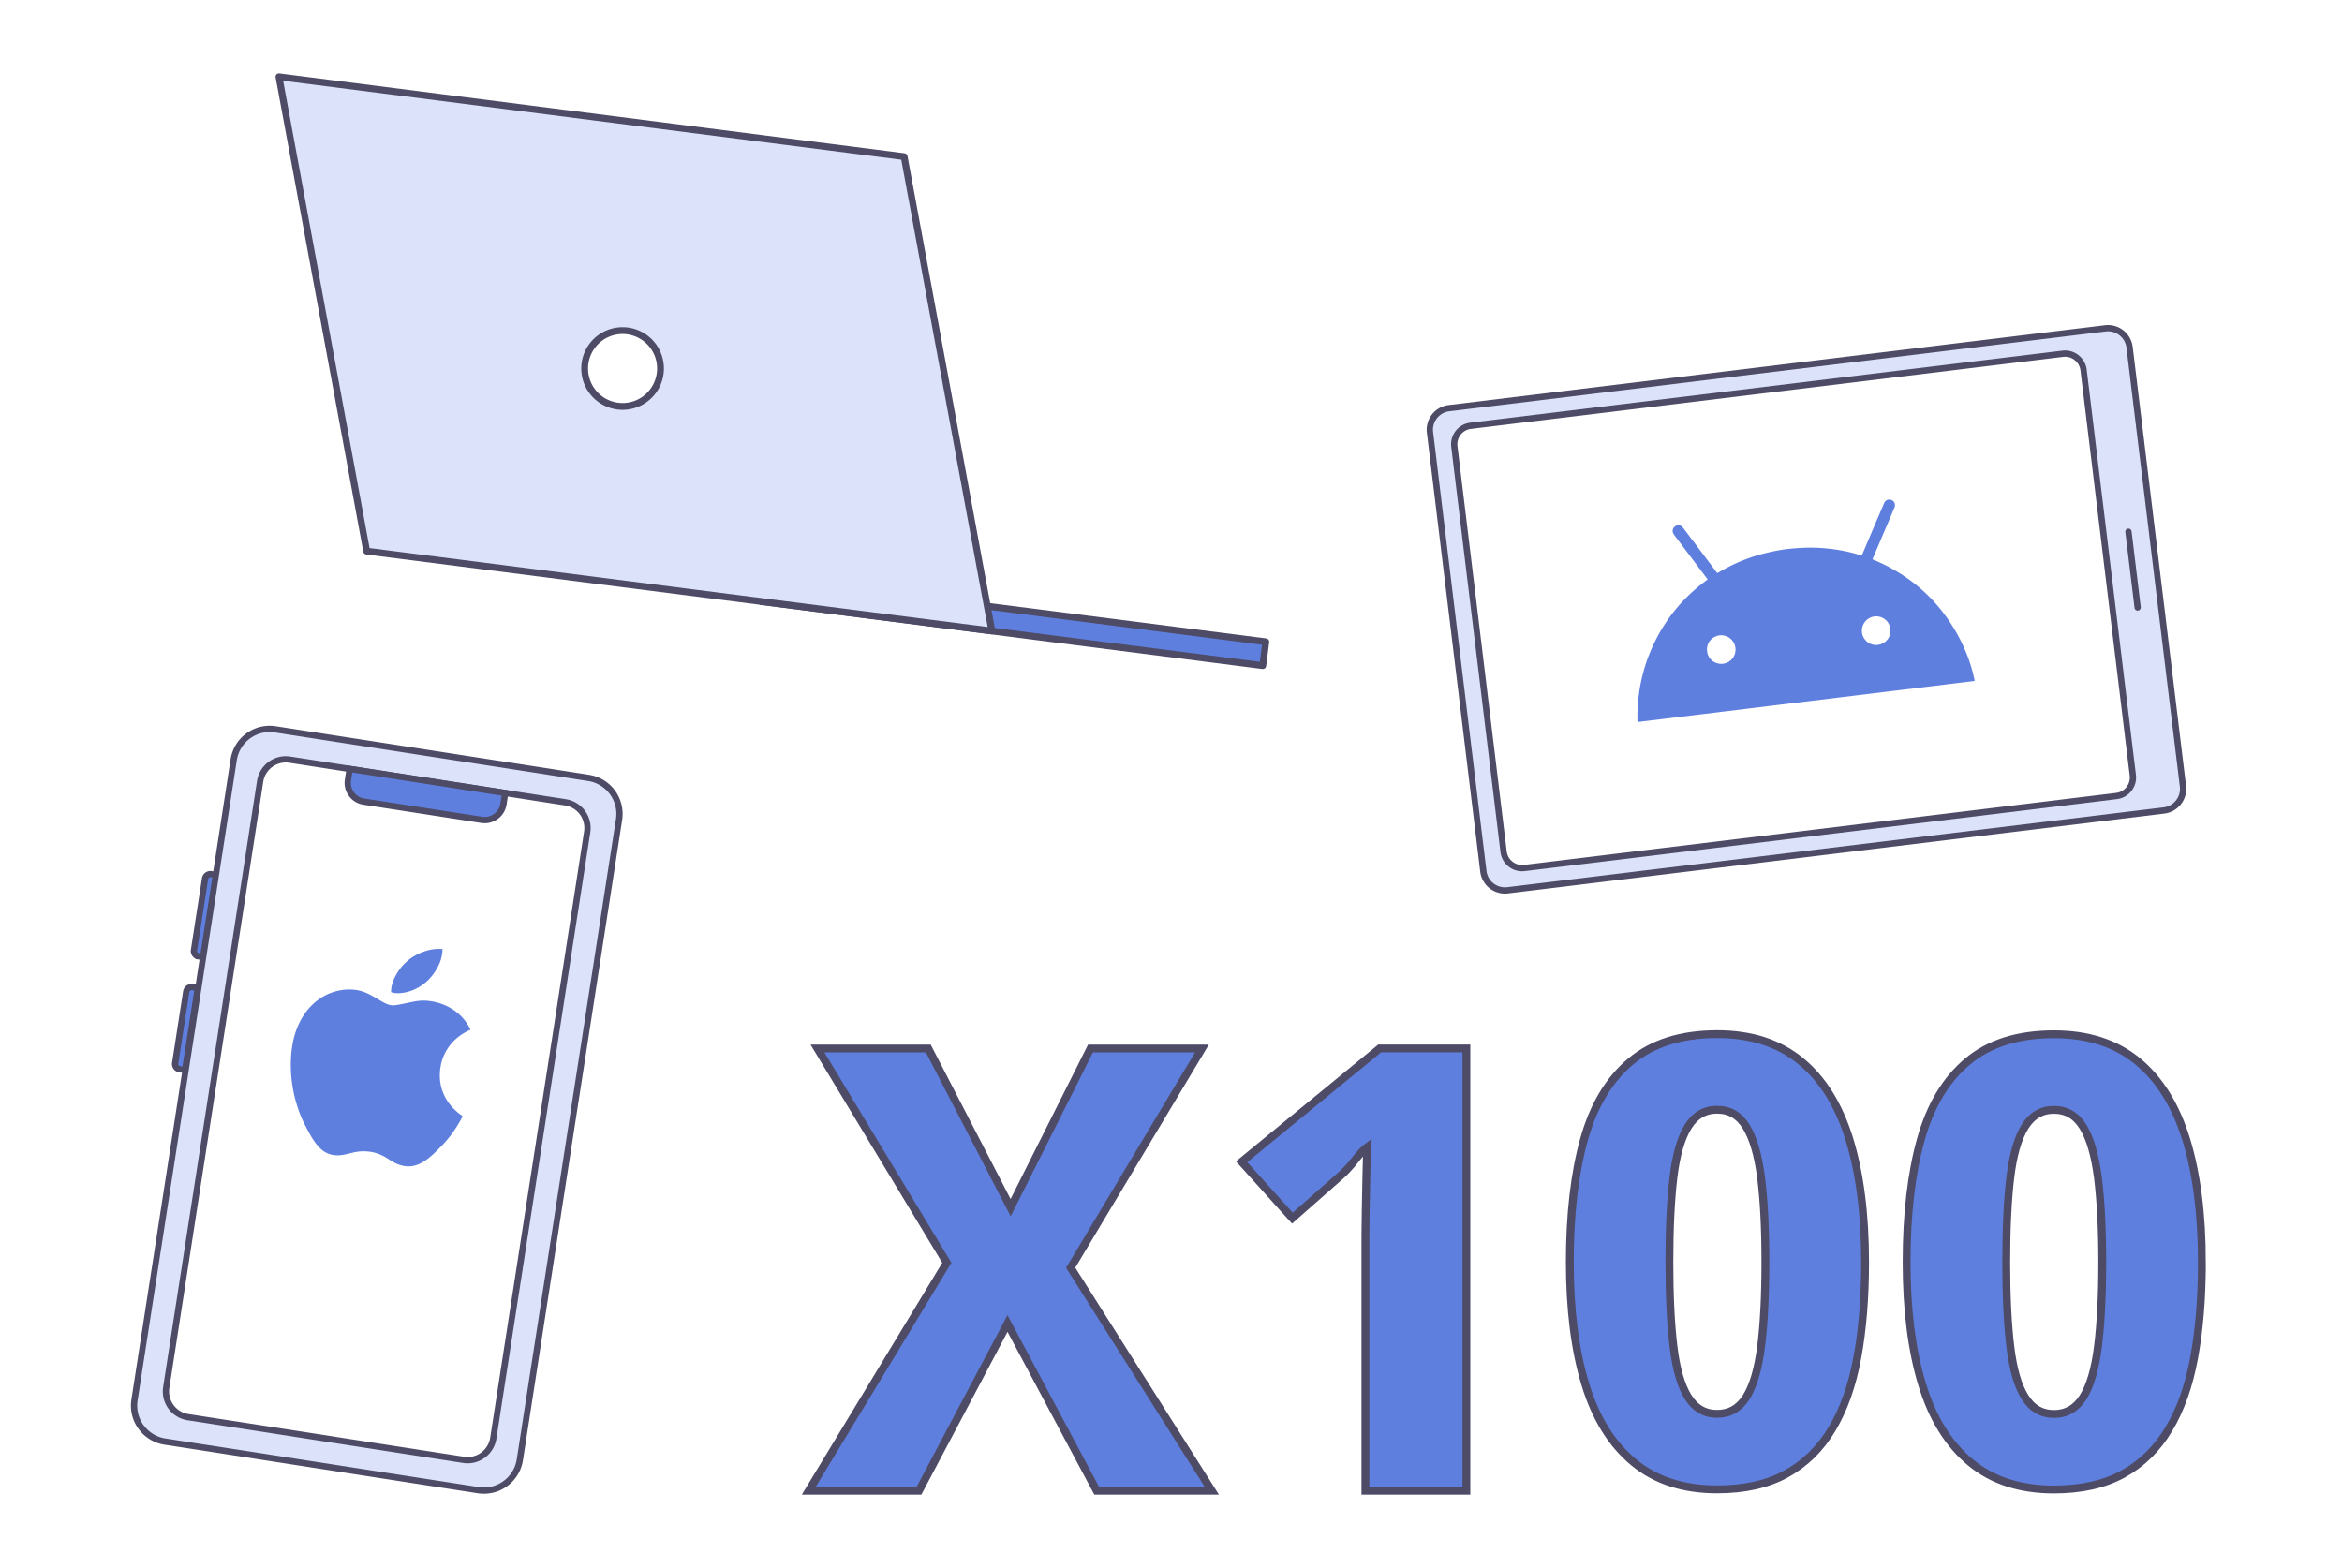 <svg xmlns="http://www.w3.org/2000/svg" width="448" height="300" fill="none" viewBox="0 0 448 300"><path fill="#fff" d="M0 0h448v300H0z"/><path fill="#5F7FDF" stroke="#4D4B66" stroke-linecap="round" stroke-linejoin="round" stroke-miterlimit="10" stroke-width="1.3" d="m146.184 110.522-.583 4.562 95.957 12.262.582-4.561z"/><path fill="#DBE2F9" stroke="#4D4B66" stroke-linecap="round" stroke-linejoin="round" stroke-miterlimit="10" stroke-width="1.3" d="M189.734 120.71 70.14 105.435 53.36 14.697l119.594 15.275z"/><path fill="#fff" stroke="#4D4B66" stroke-linecap="round" stroke-linejoin="round" stroke-miterlimit="10" stroke-width="1.3" d="M119.094 77.758a7.255 7.255 0 0 0 7.253-7.257 7.255 7.255 0 0 0-7.253-7.257 7.256 7.256 0 0 0-7.254 7.257 7.256 7.256 0 0 0 7.254 7.257"/><path fill="#DBE2F9" stroke="#4D4B66" stroke-linecap="round" stroke-linejoin="round" stroke-miterlimit="10" stroke-width="1.2" d="m283.752 166.706-10.21-83.985a4.16 4.16 0 0 1 3.621-4.63l125.573-15.276a4.16 4.16 0 0 1 4.628 3.623l10.211 83.985a4.16 4.16 0 0 1-3.622 4.631l-125.572 15.275a4.16 4.16 0 0 1-4.629-3.623"/><path fill="#fff" stroke="#4D4B66" stroke-linecap="round" stroke-linejoin="round" stroke-miterlimit="10" stroke-width="1.2" d="m287.62 162.943-9.418-77.51a3.57 3.57 0 0 1 3.118-3.977l113.273-13.774a3.57 3.57 0 0 1 3.975 3.12l9.418 77.51a3.573 3.573 0 0 1-3.118 3.977l-113.273 13.774a3.57 3.57 0 0 1-3.975-3.12"/><path stroke="#4D4B66" stroke-linecap="round" stroke-linejoin="round" stroke-miterlimit="10" stroke-width="1.2" d="m407.15 101.726 1.757 14.492"/><path fill="#5F7FDF" d="M375.092 122.628c-3.685-7.31-9.332-12.498-16.896-15.618.043-.117.064-.203.107-.3l1.479-3.473a1084 1084 0 0 0 2.592-6.099c.075-.182.129-.407.108-.6-.054-.418-.279-.761-.697-.89-.407-.14-.793-.086-1.114.225a1.3 1.3 0 0 0-.279.429c-.653 1.522-1.307 3.055-1.96 4.588-.729 1.704-1.447 3.409-2.175 5.113-.043.086-.086.171-.118.246h-.107c-.075-.021-.161-.042-.236-.064a32 32 0 0 0-6.193-1.243c-1.5-.15-3-.215-4.5-.15-.911.043-1.822.096-2.732.193-1.168.107-2.325.321-3.482.568a35 35 0 0 0-3.408.9 32.8 32.8 0 0 0-6.728 3.055c-.247.15-.257.139-.44-.096-.675-.912-1.36-1.812-2.035-2.712a595 595 0 0 0-3.14-4.159 37 37 0 0 0-1.285-1.683c-.375-.461-1.061-.493-1.511-.097-.461.397-.504 1.019-.118 1.533.257.354.525.697.782 1.04 1.822 2.412 3.632 4.834 5.454 7.246.064.086.118.172.193.289-4.372 3.152-7.758 7.118-10.115 11.942-2.368 4.813-3.428 9.915-3.31 15.275.075.021.085.032.107.032h.107l64.093-7.815c.043 0 .086-.021.129-.032.011 0 .011-.011.021-.021.011 0 .011-.011.043-.065a31 31 0 0 0-2.636-7.557m-45.514 4.363c-1.382.161-2.84-.772-3.032-2.39-.193-1.662 1.007-2.884 2.389-3.045a2.73 2.73 0 0 1 3.032 2.412c.182 1.48-.889 2.841-2.389 3.023m29.636-3.612a2.73 2.73 0 0 1-3.032-2.391 2.747 2.747 0 0 1 2.389-3.055c1.371-.16 2.818.729 3.032 2.38.214 1.565-.921 2.884-2.389 3.066"/><path fill="#5F7FDF" stroke="#4D4B66" stroke-miterlimit="10" stroke-width="1.2" d="m37.964 182.956 1.05.161 2.433-15.714-1.05-.161a1.027 1.027 0 0 0-1.168.857l-2.122 13.7c-.085.557.3 1.072.857 1.157Zm-3.6 21.61 1.05.161 2.433-15.714-1.05-.161a1.027 1.027 0 0 0-1.168.857l-2.122 13.699c-.085.547.29 1.072.857 1.158Z"/><path fill="#DBE2F9" stroke="#4D4B66" stroke-linecap="round" stroke-linejoin="round" stroke-miterlimit="10" stroke-width="1.2" d="m31.547 275.795 59.947 9.294a6.964 6.964 0 0 0 7.95-5.821l18.975-122.488a6.97 6.97 0 0 0-5.818-7.954l-59.947-9.293a6.964 6.964 0 0 0-7.95 5.82L25.729 267.842a6.966 6.966 0 0 0 5.818 7.953"/><path fill="#fff" stroke="#4D4B66" stroke-linecap="round" stroke-linejoin="round" stroke-miterlimit="10" stroke-width="1.2" d="m35.96 271.122 52.726 8.168a4.97 4.97 0 0 0 5.679-4.159l17.957-115.95a4.97 4.97 0 0 0-4.157-5.681l-52.725-8.168a4.97 4.97 0 0 0-5.679 4.159l-17.957 115.95a4.98 4.98 0 0 0 4.157 5.681"/><path fill="#5F7FDF" stroke="#4D4B66" stroke-miterlimit="10" stroke-width="1.2" d="m69.593 153.361 22.565 3.494a3.64 3.64 0 0 0 4.157-3.044l.321-2.101-29.754-4.609-.32 2.101c-.312 1.993 1.05 3.858 3.031 4.159Z"/><path fill="#5F7FDF" d="M55.804 200.772c.064-.397.128-.783.182-1.18.01-.042.021-.075.032-.117.172-.879.407-1.748.729-2.584.643-1.693 1.553-3.216 2.828-4.502 1.157-1.158 2.497-2.026 4.05-2.551a9.9 9.9 0 0 1 3.707-.515 7.5 7.5 0 0 1 2.518.547c.75.3 1.447.697 2.133 1.104.621.365 1.221.751 1.885 1.051.557.246 1.125.375 1.725.289a21 21 0 0 0 1.147-.193c.91-.182 1.81-.386 2.721-.547.89-.16 1.79-.182 2.679-.064 1.05.129 2.057.408 3.021.826 2.143.943 3.75 2.454 4.8 4.555.011.032.032.065.043.097-.043.021-.075.032-.118.053-.364.183-.728.354-1.071.558-1.414.836-2.582 1.94-3.418 3.376-.804 1.362-1.19 2.841-1.254 4.417a8.7 8.7 0 0 0 .429 3.14c.621 1.855 1.757 3.345 3.29 4.535.203.16.428.3.642.46-.021.033-.032.075-.053.108-.558 1.125-1.233 2.186-1.961 3.205-.932 1.286-2.025 2.444-3.172 3.548-.718.686-1.457 1.34-2.314 1.865-.74.45-1.532.782-2.41.868-.954.097-1.854-.118-2.722-.482-.59-.247-1.114-.601-1.65-.944-.932-.611-1.918-1.061-3.022-1.275a8.7 8.7 0 0 0-2.475-.118c-.696.075-1.382.247-2.057.418-.89.225-1.768.386-2.69.279a4.35 4.35 0 0 1-1.885-.643c-.6-.376-1.093-.869-1.532-1.415-.621-.783-1.125-1.64-1.596-2.519-.568-1.072-1.147-2.155-1.575-3.291-1.447-3.805-2.025-7.729-1.65-11.791.032-.193.042-.375.064-.568m28.854-19.188c-.032.354-.043.718-.108 1.072-.182 1.061-.589 2.026-1.146 2.937-.74 1.212-1.682 2.23-2.871 3.012-1.211.794-2.529 1.276-3.975 1.394-.536.043-1.072.021-1.597-.14-.16-.042-.16-.042-.15-.203.01-.943.29-1.822.697-2.659 1.2-2.411 3.075-4.073 5.635-4.963a8.6 8.6 0 0 1 2.443-.493c.268-.01.525 0 .793 0h.086c.053.022.128.033.193.043"/><path fill="#5F7FDF" stroke="#4D4B66" stroke-miterlimit="10" stroke-width="1.5" d="M231.809 285.196H209.78l-17.057-31.997-16.929 31.997h-21.086l26.411-43.606-24.75-41.001h21.204l15.75 30.454 15.279-30.454h21.321l-25.114 41.945zm48.686 0h-19.307v-48.944c0-1.34.021-3.001.064-4.974.043-1.972.075-4.03.118-6.163s.096-4.031.182-5.692c-.632.472-1.436 1.34-2.432 2.605-.986 1.265-1.993 2.326-3.022 3.194l-8.882 7.825-9.707-10.783 26.411-21.685h16.586v84.617zm76.276-43.734c0 6.796-.493 12.873-1.479 18.244-.985 5.37-2.603 9.937-4.853 13.688s-5.175 6.614-8.765 8.586q-5.384 2.96-13.21 2.959c-6.472 0-11.808-1.737-15.986-5.21-4.19-3.473-7.265-8.457-9.236-14.932q-2.957-9.711-2.957-23.346c0-9.165.91-16.979 2.721-23.464 1.811-6.475 4.8-11.459 8.947-14.932q6.219-5.21 16.521-5.21c6.472 0 11.807 1.715 15.986 5.156 4.189 3.441 7.286 8.415 9.3 14.932 2.004 6.528 3.011 14.374 3.011 23.529Zm-37.436 0c0 6.399.257 11.748.771 16.057.515 4.309 1.436 7.546 2.786 9.712 1.339 2.176 3.193 3.258 5.572 3.258 2.367 0 4.221-1.072 5.571-3.194 1.339-2.133 2.293-5.349 2.839-9.658.547-4.309.825-9.701.825-16.175s-.278-11.866-.825-16.176c-.557-4.309-1.5-7.546-2.839-9.722s-3.193-3.259-5.571-3.259c-2.368 0-4.222 1.083-5.572 3.259-1.339 2.176-2.271 5.413-2.786 9.722q-.771 6.464-.771 16.176Zm101.861.021c0 6.796-.492 12.874-1.478 18.244-.986 5.371-2.604 9.937-4.854 13.689-2.25 3.751-5.175 6.613-8.764 8.586q-5.384 2.958-13.211 2.958c-6.471 0-11.807-1.736-15.986-5.209-4.189-3.473-7.264-8.458-9.236-14.932q-2.957-9.711-2.957-23.347c0-9.164.911-16.979 2.722-23.464 1.81-6.474 4.8-11.459 8.946-14.932q6.22-5.21 16.522-5.209c6.471 0 11.807 1.715 15.986 5.156 4.189 3.441 7.285 8.414 9.3 14.932 2.003 6.528 3.01 14.363 3.01 23.528Zm-37.425 0c0 6.4.257 11.748.772 16.058.514 4.309 1.435 7.546 2.785 9.711 1.34 2.176 3.193 3.259 5.572 3.259 2.368 0 4.221-1.072 5.571-3.195 1.34-2.133 2.293-5.348 2.84-9.658s.825-9.7.825-16.175c0-6.474-.279-11.866-.825-16.175-.558-4.309-1.5-7.546-2.84-9.722s-3.193-3.259-5.571-3.259c-2.368 0-4.222 1.083-5.572 3.259-1.339 2.176-2.271 5.413-2.785 9.722q-.772 6.464-.772 16.175Z"/></svg>
